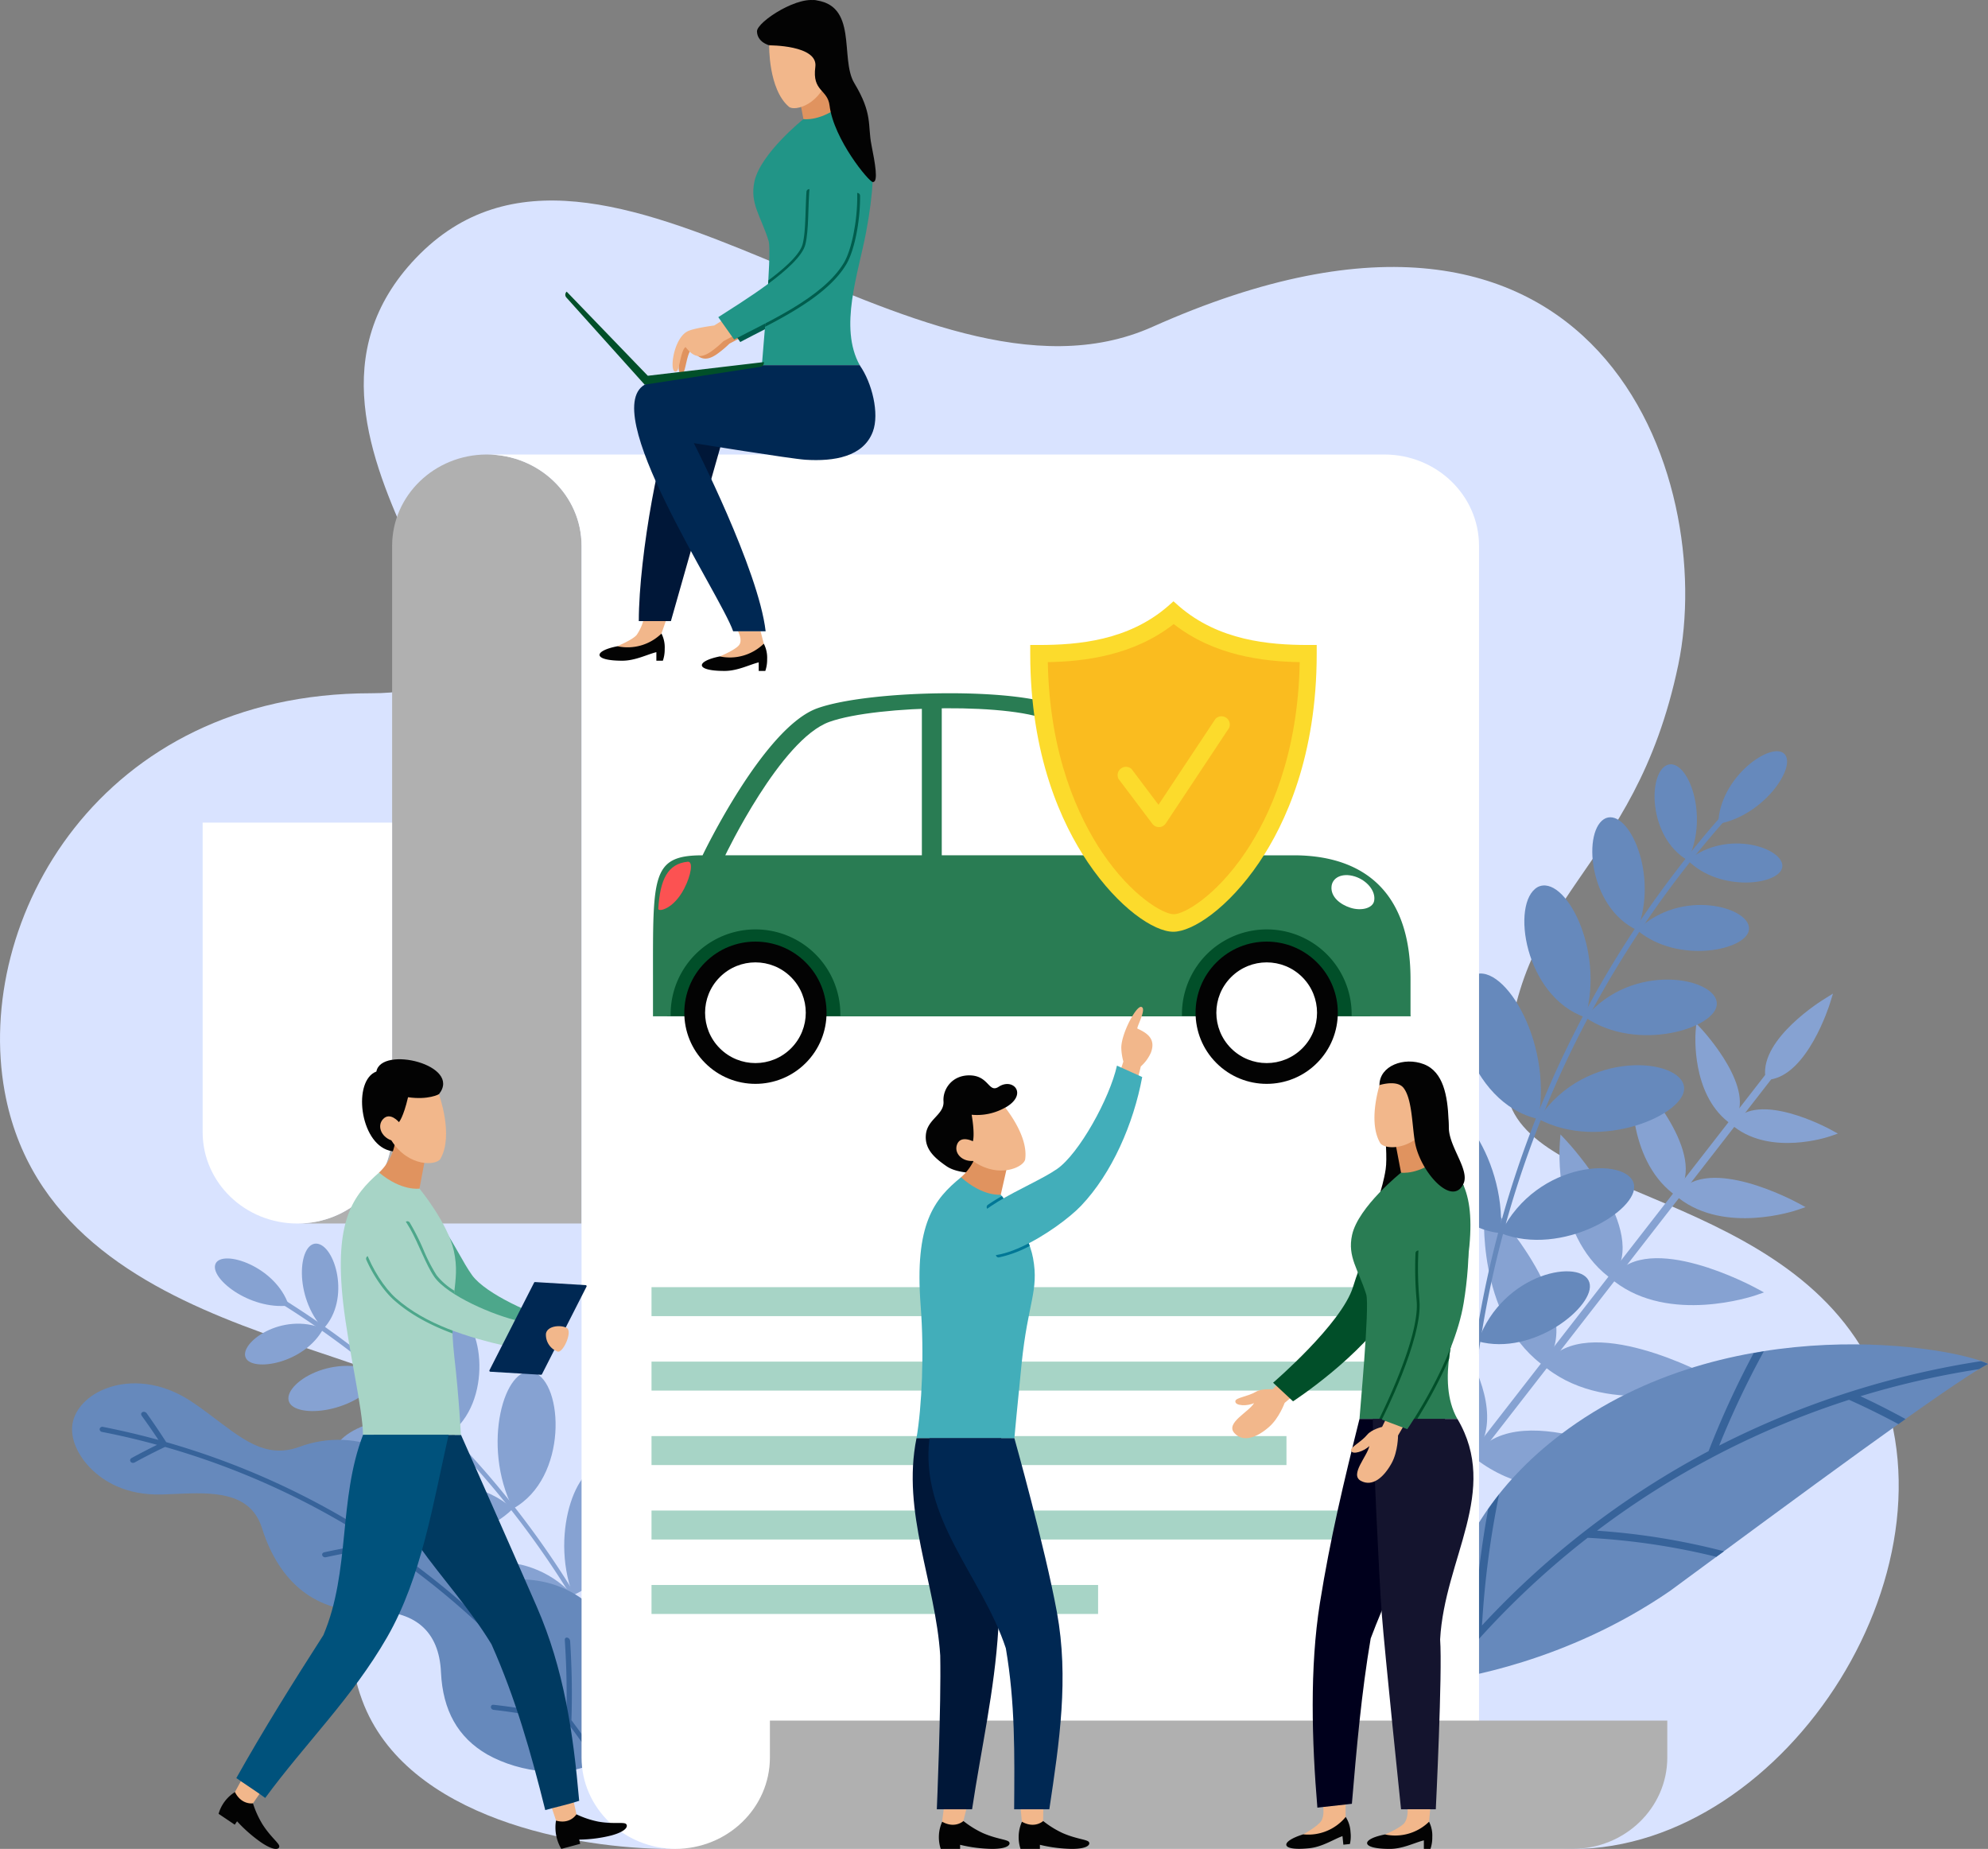 <svg xmlns="http://www.w3.org/2000/svg" viewBox="0 0 717.83 667.55"><rect x="0" y="0" width="717.83" height="667.55" fill="#808080" stroke="none"/><title>pert-kasko</title><g id="Layer_2" data-name="Layer 2"><g id="Layer_1-2" data-name="Layer 1"><path d="M241.84,667.55c-33,0-95.18-10.62-111.08-53.71C112.35,564,169,549.67,164,516.4S19,489.38,1.68,394.07C-9.57,332.14,36,250.3,134,250.3c80.23,0-48.39-89.67,16.22-157.17,67-70,180.89,62.88,265.94,24.87C578.52,45.42,619.91,173.48,606,240c-16,76.58-60.33,81.63-62.13,150-1.1,41.94,97.81,37.53,131.17,101.64,37.11,71.33-29.63,175.94-107.25,175.94Z" style="fill:#d9e3ff"/><path d="M102.27,471.15l.93-1.5A325.55,325.55,0,0,1,232.71,626.08l-1.4.55A323.89,323.89,0,0,0,102.27,471.15Z" style="fill:#86a2d2"/><path d="M77.85,456.23c2.49-5.28,21.77.93,26.43,15.15C89.91,473,75.46,461.33,77.85,456.23Z" style="fill:#86a2d2"/><path d="M116.74,479.73c-6.92,12.72-25.67,15.64-28,10.52C86.17,484.92,101.77,473.48,116.74,479.73Z" style="fill:#86a2d2"/><path d="M138.36,496.34c-9.36,14.21-31.66,15.9-34,9.76C101.8,499.63,121.14,487.31,138.36,496.34Z" style="fill:#86a2d2"/><path d="M223.49,606.65c-15.48,9.68-39.1-.33-39.05-7.78C184.35,590.85,209.57,587.66,223.49,606.65Z" style="fill:#86a2d2"/><path d="M161.89,518.12c-12.58,15.47-39,15-41.08,7.67C118.37,518,142.39,505.18,161.89,518.12Z" style="fill:#86a2d2"/><path d="M206.9,575.91c-16.45,12.86-44,5.37-44.76-2.78C161.14,564.3,189.15,556.75,206.9,575.91Z" style="fill:#86a2d2"/><path d="M185.22,544.7c-15.84,15.61-45.36,11.83-47,3.51C136.25,539.2,164.61,527.35,185.22,544.7Z" style="fill:#86a2d2"/><path d="M114.2,449c6.74.25,12.63,20.1,2.54,30.78C106.05,468.1,107.67,448.88,114.2,449Z" style="fill:#86a2d2"/><path d="M137.8,459.57c8.09,1,13.49,25.29.56,36.77C126.75,481.5,130,458.85,137.8,459.57Z" style="fill:#86a2d2"/><path d="M238,567.48c8.07,5.44,3.57,34.25-14.5,39.17C217.77,584.74,230.13,562.58,238,567.48Z" style="fill:#86a2d2"/><path d="M164.65,474.34c9.66,2.22,13.8,31.94-2.76,43.78C149.72,499.14,155.37,472.57,164.65,474.34Z" style="fill:#86a2d2"/><path d="M218.86,530.08c9.8,5,7.95,37.9-12,45.83C198.15,552.46,209.39,525.74,218.86,530.08Z" style="fill:#86a2d2"/><path d="M192.7,495.45c10.83,3.83,12.5,38.28-7.48,49.25C173.59,521.68,182.31,492.26,192.7,495.45Z" style="fill:#86a2d2"/><path d="M175.87,633.41c-10.53-6.12-16-15.85-16.64-29.64h0c-.67-14.81-9.33-22.56-26.14-22.07-18.63.53-32.14-9.91-38.48-29.93-3.81-12.18-15.51-13-28.33-12.5-2.47.09-5,.22-7.52.3-13.76.48-21.71-5.24-25.59-9-5-4.85-7.87-11.09-7-16.47s5.58-10.51,12.7-13c5.24-1.92,16.81-3.84,29.95,4.73,2.35,1.54,4.65,3.21,6.83,4.84,11.45,8.56,20,16.28,32.49,11.71,20.7-7.7,43.4,2.8,50.94,22.56,6.8,17.58,15.11,24.37,31.29,25.38,15,.91,27.38,10.06,33.07,24,6.73,16.28,2.36,35-7.7,41.43S188,640.27,175.87,633.41Z" style="fill:#6689bc"/><path d="M205,622.11a218.74,218.74,0,0,0-26.71-4.76c-1.37-.15-1.4-2,0-1.83h0a222.84,222.84,0,0,1,24.95,4.26,277.79,277.79,0,0,0-65.23-61c-6.88.86-13.66,2-20.3,3.45-1.38.3-2-1.48-.57-1.79h0q9.06-2,18.45-3.27a277.76,277.76,0,0,0-76-34.76Q54,525.08,48.66,528c-1.29.7-2.39-.89-1.09-1.61q4.5-2.45,9.14-4.73Q46.9,518.95,36.85,517a1,1,0,0,1-.86-1.11,1,1,0,0,1,1.22-.71q10.11,2,20,4.7-2.88-4.35-6-8.65c-.89-1.24.91-2.14,1.8-.9q3.66,5.15,7,10.35a279.62,279.62,0,0,1,76.5,35q-2.72-9.18-6.12-18.47h0c-.53-1.43,1.42-1.73,1.94-.31q3.75,10.25,6.61,20.4a279.68,279.68,0,0,1,65.6,61.42c.19-8.66,0-17.5-.6-26.5h0c-.1-1.52,1.83-1.14,1.93.36q.93,14.53.46,28.49a280.08,280.08,0,0,1,25.58,40.82l-.74.37-.74.38A277,277,0,0,0,205,622.11Z" style="fill:#37639a"/><rect x="478.87" y="465.37" width="198.18" height="2.69" transform="translate(-145.19 636.74) rotate(-52.15)" style="fill:#86a2d2"/><path d="M661.86,358.73l-1.06,3.42c-.32,1.05-8.18,25.93-21.87,27.65l-1.34.17-.17-1.34c-1.71-13.69,20.45-27.45,21.4-28Z" style="fill:#86a2d2"/><path d="M532.71,524.92l-.82,1.07-1.06-.83c-26.37-20.49-23.34-62.28-23.2-64l.25-3.05L510,460.3C511.58,462.05,549.49,503.33,532.71,524.92Z" style="fill:#86a2d2"/><path d="M558.22,492.1l-.82,1.06-1.06-.83c-23.15-18-20.49-54.64-20.36-56.19l.24-3.05,2.08,2.24C539.72,436.87,573,473.09,558.22,492.1Z" style="fill:#86a2d2"/><path d="M582.63,460.68l-.82,1.06-1.07-.82c-19.91-15.48-17.63-47-17.52-48.33l.24-3,2.09,2.24C566.77,413.1,595.39,444.26,582.63,460.68Z" style="fill:#86a2d2"/><path d="M605.94,430.68l-.83,1.07-1.06-.83c-16.69-13-14.78-39.35-14.69-40.47l.25-3.05,2.08,2.24C592.71,390.75,616.69,416.85,605.94,430.68Z" style="fill:#86a2d2"/><path d="M626,404.94l-.83,1.06-1.06-.83c-13.47-10.46-11.93-31.71-11.86-32.61l.25-3.05,2.08,2.24C615.36,372.64,634.68,393.69,626,404.94Z" style="fill:#86a2d2"/><path d="M601,531l2.68,1.47-2.89,1c-1.68.57-41.43,13.83-67.8-6.65l-1.06-.83.82-1.06C549.51,503.35,598.88,529.88,601,531Z" style="fill:#86a2d2"/><path d="M618.17,497.39l2.68,1.46-2.89,1c-1.47.51-36.34,12.14-59.48-5.84l-1.06-.83.82-1.06C573,473.1,616.33,496.39,618.17,497.39Z" style="fill:#86a2d2"/><path d="M634.26,465.17l2.69,1.46-2.9,1c-1.27.44-31.25,10.44-51.16-5l-1.06-.82.82-1.06C595.41,444.28,632.68,464.31,634.26,465.17Z" style="fill:#86a2d2"/><path d="M649.25,434.37l2.69,1.46-2.9,1c-1.06.37-26.15,8.74-42.84-4.23l-1.07-.83.83-1.06C616.71,416.87,647.93,433.65,649.25,434.37Z" style="fill:#86a2d2"/><path d="M660.94,407.81l2.69,1.47-2.9,1c-.85.29-21.06,7-34.53-3.43l-1.06-.83L626,405C634.7,393.71,659.87,407.23,660.94,407.81Z" style="fill:#86a2d2"/><path d="M622.51,296.55,621,295.21a372,372,0,0,0-91.14,213.35l1.71.15A370.11,370.11,0,0,1,622.51,296.55Z" style="fill:#6689bc"/><path d="M644.42,272.3c-4.45-5-23.55,8.08-24,25.16C636.64,294.59,648.69,277.11,644.42,272.3Z" style="fill:#6689bc"/><path d="M609.43,310.64c11.72,11.69,33.19,8.82,34.11,2.45C644.61,306.42,623.81,299,609.43,310.64Z" style="fill:#6689bc"/><path d="M591.15,335.85C606,348.38,631,343,631.53,335.53,632.26,327.61,607.08,320.38,591.15,335.85Z" style="fill:#6689bc"/><path d="M533.66,484.28c20.09,5.59,42.72-13,40.25-21.19C571.41,454.29,542.75,459,533.66,484.28Z" style="fill:#6689bc"/><path d="M572.43,367.33c18.79,12.88,47.54,3.81,47.48-4.91C620.05,353.06,589.6,346.84,572.43,367.33Z" style="fill:#6689bc"/><path d="M541.86,445.23c22.2,8.75,50-8.39,48.14-17.55C588.23,417.68,555.1,418.49,541.86,445.23Z" style="fill:#6689bc"/><path d="M555.49,404c22.42,12,53.52-1.75,52.6-11.39C607.35,382.12,572.44,378.33,555.49,404Z" style="fill:#6689bc"/><path d="M602.24,276.11c-7.3,2.46-7.32,26.11,7.19,34.53C617.38,294.44,609.37,273.91,602.24,276.11Z" style="fill:#6689bc"/><path d="M579.84,295.39c-8.54,3.73-6.58,32.08,11.31,40.46C599.05,315.84,588.15,292.07,579.84,295.39Z" style="fill:#6689bc"/><path d="M505.08,446.08c-7.07,8.57,7.19,38.67,28.58,38.2C532.83,458.43,512.1,438.16,505.08,446.08Z" style="fill:#6689bc"/><path d="M555.22,320.28c-9.86,5.56-4.77,39.46,17.21,47.05C579.61,342.6,564.81,315.33,555.22,320.28Z" style="fill:#6689bc"/><path d="M513.91,398.91c-9.13,8.61,3.58,44.09,28,46.32C543.84,416.7,522.88,391.08,513.91,398.91Z" style="fill:#6689bc"/><path d="M531.33,352.5c-10.62,7.7-1.27,46,24.16,51.52C560.77,375,541.68,345.63,531.33,352.5Z" style="fill:#6689bc"/><path d="M717.83,492.41c-11.78-5.94-93.14-20.73-154.23,25.45-48.65,36.89-45,83.85-44.1,89.19,7.45-1.14,45.78-6.7,83.51-32.64C648.15,541.16,703.5,500.14,717.83,492.41Z" style="fill:#6689bc"/><path d="M521.33,606.77a305.26,305.26,0,0,1,51.95-51.55,248.28,248.28,0,0,1,46.45,6.87l2.78-2a248.75,248.75,0,0,0-45.85-7.43,305.69,305.69,0,0,1,91-47.26c6.06,2.7,12.08,5.69,17.84,8.78l2.56-1.83c-5.26-2.88-10.76-5.69-16.28-8.24a306.6,306.6,0,0,1,42.81-9.77c1.24-.76,2.34-1.39,3.25-1.89a21.72,21.72,0,0,0-2.57-1,313.68,313.68,0,0,0-94.51,30.48,323.71,323.71,0,0,1,16.11-34c-1.21.19-2.44.41-3.66.63a323.81,323.81,0,0,0-16.28,35.38,308.58,308.58,0,0,0-81.81,62.93,331.28,331.28,0,0,1,6.18-47.32c-1.41,1.77-2.71,3.54-3.94,5.31a329.56,329.56,0,0,0-5.16,45.2q-6.66,7.41-12.87,15.27l0,0c.07.78.15,1.39.21,1.77Z" style="fill:#37639a"/><path d="M210,197.1c0-18.23-15.32-33-34.21-33s-34.2,14.78-34.2,33V408.75h0c0,18.23-15.32,33-34.21,33H210V197.1Z" style="fill:#b0b0b0"/><path d="M141.58,408.75h0V297H73.17V408.75c0,18.23,15.31,33,34.2,33S141.58,427,141.58,408.75Z" style="fill:#fff"/><path d="M534.05,634.54h0V197.1h0c0-18.23-15.31-33-34.2-33H175.78c18.89,0,34.21,14.78,34.21,33V634.54c0,18.23,15.31,33,34.2,33H568.26C549.37,667.55,534.05,652.77,534.05,634.54Z" style="fill:#fff"/><path d="M383.44,255.72c16.71,7.47,60.53,53.09,60.53,53.09H430.44Z" style="fill:#a7d4c6"/><rect x="240.93" y="332.14" width="253.8" height="34.79" style="fill:#014f29"/><path d="M509.31,366.28V353.53c0-37.43-23.64-44.72-42.12-44.72H430.44s-38.8-48.42-47-53.09c-13.38-7.62-69.2-6.83-88.3,0-19.42,6.93-41.45,53.09-41.45,53.09-18.48,0-17.91,7.29-17.91,44.72v13.4h6.38c0-.42,0-.85,0-1.28a30.64,30.64,0,0,1,61.27,0c0,.43,0,.86,0,1.28H426.78c0-.42,0-.85,0-1.28a30.64,30.64,0,0,1,61.27,0c0,.43,0,.86,0,1.28h21.33S509.32,366.71,509.31,366.28Z" style="fill:#297c53"/><path d="M379.61,260.63c-12.14-6.91-62.8-6.19-80.13,0-17.62,6.3-37.6,48.18-37.6,48.18H422.25S387.05,264.87,379.61,260.63Z" style="fill:#fff"/><rect x="332.87" y="252.77" width="7.18" height="66.8" style="fill:#297c53"/><circle cx="457.38" cy="365.65" r="25.68" transform="translate(-124.59 430.51) rotate(-45)" style="fill:#030303"/><circle cx="457.38" cy="365.65" r="18.18" transform="translate(-124.59 430.51) rotate(-45)" style="fill:#fff"/><circle cx="272.77" cy="365.65" r="25.68" transform="translate(-178.66 299.97) rotate(-45)" style="fill:#030303"/><circle cx="272.77" cy="365.65" r="18.18" transform="translate(-178.66 299.97) rotate(-45)" style="fill:#fff"/><path d="M489.18,316.44c4.31,1.35,7.66,5.21,7,8.81-.49,2.68-4.62,3.73-8.49,2.52s-7.19-4-6.91-7.6C481,316.93,484.52,315,489.18,316.44Z" style="fill:#fff"/><path d="M247.08,320.77c2.45-4.76,3.33-9.85,1.23-9.64-7.19.71-10,6.41-10.61,17C237.63,329.29,243.17,328.39,247.08,320.77Z" style="fill:#fc5252"/><path d="M423.79,221.24C408.47,234.5,388.92,236,375.16,236c0,66.75,37.79,97.24,48.63,97.24s48.64-30.49,48.64-97.24C458.67,236,439.12,234.5,423.79,221.24Z" style="fill:#fabc1f"/><path d="M392.82,311.38C383.33,297.36,372,272.9,372,236v-3.13h3.13c14.17,0,32.27-1.59,46.59-14l2-1.77,2,1.77c14.32,12.38,32.42,14,46.59,14h3.13V236c0,36.93-11.3,61.39-20.79,75.41-11.09,16.39-24,25-31,25S403.91,327.77,392.82,311.38Zm31-86.08c-14.53,11.4-32.24,13.52-45.47,13.77.6,33.61,11,55.9,19.68,68.8,10.62,15.69,22,22.21,25.79,22.21s15.17-6.52,25.79-22.21c8.73-12.9,19.09-35.19,19.69-68.8C456,238.82,438.33,236.7,423.79,225.3Z" style="fill:#fcdb2c"/><path d="M418.47,298.63a3,3,0,0,1-2.36-1.18l-12.22-16.21a3,3,0,0,1,4.72-3.56l9.7,12.88,20.56-31a3,3,0,0,1,4.93,3.27l-22.87,34.48a3,3,0,0,1-2.37,1.32Z" style="fill:#fcdb2c"/><rect x="235.25" y="464.73" width="273.54" height="10.46" style="fill:#a7d4c6"/><rect x="235.25" y="491.61" width="273.54" height="10.46" style="fill:#a7d4c6"/><rect x="235.25" y="518.5" width="229.27" height="10.46" style="fill:#a7d4c6"/><rect x="235.25" y="545.38" width="258.27" height="10.46" style="fill:#a7d4c6"/><rect x="235.25" y="572.26" width="161.25" height="10.46" style="fill:#a7d4c6"/><path d="M278,621.22v13.32h0c0,18.23-15.31,33-34.2,33H567.82c18.89,0,34.21-14.78,34.21-33V621.22Z" style="fill:#b0b0b0"/><path d="M498.1,391.76c0-6.95,8.88-10.27,16-7.54,14.22,5.46,5.94,35.2,11.09,38.73s5,15.75,0,18S496,439.51,496,438.22s3.21-8.52,4.34-16.07S498.1,391.76,498.1,391.76Z" style="fill:#030303"/><path d="M514.55,405.82a19.24,19.24,0,0,0,5.91,11.77s0,4.55-5.76,7.29-8.81-1.5-8.81-1.5L504,413.47S508.55,406.36,514.55,405.82Z" style="fill:#e0935f"/><path d="M510,390.39a113.72,113.72,0,0,0,1,13.73l1.72-.7s.72-4.16.8-4.25c.74-.78,3.32-3.14,5.46-.94,2.3,2.38.88,6.39-2.94,7.76-6.17,9.78-16.27,9.1-17.69,6.67-3.71-6.36-1.54-16.33-.23-20.9C501.53,388.33,507,392.25,510,390.39Z" style="fill:#f2b78b"/><path d="M452.83,506.57c-2.12,1.13-7.07,1.17-6.76-.75.2-1.2,4.53-1.62,7.42-3.32,2.17-1.28,6-.85,6-.85l12.85-12.52,5.21,5.88-13.69,11.51s-1.94,5.41-5.55,8.61c-4.3,3.81-9.4,5.88-12.63,2.24S450.92,509.84,452.83,506.57Z" style="fill:#f2b78b"/><path d="M488.54,464.68c5.3-17.14,15.37-37.12,23.52-33.34,9.71,4.51-.77,26.76-9,40.13-11.38,18.42-36.17,34.47-36.17,34.47l-7.2-6.71S484.42,478,488.54,464.68Z" style="fill:#014f29"/><path d="M488.21,445.88c2.21-10.13,17.68-22.5,17.68-22.5s6.37,1.07,14.57-5.79c9.43,8.25,13.51,17.5,8,46.67-2.75,14.68-9.91,34.3-2.26,48H490.89c0-1.26,3.75-40.61,2.43-44.9C490.52,458.35,486.46,453.87,488.21,445.88Z" style="fill:#297c53"/><path d="M511.53,469.73a131.21,131.21,0,0,1-.42-17.27,1,1,0,0,1,1-.95,1,1,0,0,1,.71.3.94.94,0,0,1,.28.74,129,129,0,0,0,.42,17c1.08,12-9.37,34.64-12.71,41.49a1,1,0,0,0,.39,1.26H498l.1-.19C498.2,511.82,512.73,483.14,511.53,469.73Z" style="fill:#014f29"/><path d="M523.22,490.63a169.28,169.28,0,0,1-11.47,21.67h-2.36c3.63-5.71,11.16-18.41,15.5-31.59C524.2,484,523.6,487.33,523.22,490.63Z" style="fill:#014f29"/><path d="M477.07,657.47c1.25-2,.68-5.12.68-5.12l8.12-.85,0,4.54-3.9,5.51-7.35,3-4.09-2.21S475.81,659.41,477.07,657.47Z" style="fill:#f2b78b"/><path d="M470.57,662.29A17.48,17.48,0,0,0,485.91,656a11.18,11.18,0,0,1,1.74,5.47,12.89,12.89,0,0,1-.22,4.31l-2.37.25-.32-3.1c-3.24,1.17-7.26,3.88-11.93,4.37C462.06,668.45,462.09,664.9,470.57,662.29Z" style="fill:#030303"/><path d="M490.89,512.3s20.57,0,30.87,0c-2.13,28.71-16.93,52.87-26.83,79.26-3.32,19.44-5.13,40.05-6.79,59.7l-12.46,1.39c-2-23.87-2.81-50.52.91-73.84S485.28,534.79,490.89,512.3Z" style="fill:#00001c"/><path d="M520,591.92c.88,11.68-1.56,61.33-1.56,61.33H505.89s-5.9-56.76-6.95-70.47-3.26-62.6-3.26-70.48h30.57C541.65,538.34,521.61,562.66,520,591.92Z" style="fill:#14142e"/><path d="M493.68,518c1.61-1.93,5.37-2.82,5.37-2.82l7.88-16.12,6.88,3.77-9,15.45s0,5.76-2.32,10c-2.76,5-6.86,8.7-11.13,6.37-4.1-2.26,2.38-8.86,3.08-12.58-1.62,1.78-6.27,3.49-6.62,1.58C487.6,522.48,491.54,520.62,493.68,518Z" style="fill:#f2b78b"/><path d="M512.53,469.64c-1.6-17.87.12-40.18,9.1-39.78,10.69.48,9.44,25.05,6.88,40.55C525,491.77,508.14,516,508.14,516l-9.2-3.46S513.77,483.5,512.53,469.64Z" style="fill:#297c53"/><path d="M507.06,658.24c1.45-1.8,1.2-5,1.2-5h8.16l-.42,4.49-4.44,5L504,664.93l-3.84-2.6S505.61,660,507.06,658.24Z" style="fill:#f2b78b"/><path d="M500.11,662.33A17.5,17.5,0,0,0,516,657.74a11,11,0,0,1,1.17,5.58,12.39,12.39,0,0,1-.66,4.23h-2.38v-3.09c-3.34.83-7.62,3.09-12.31,3.09C491,667.55,491.4,664,500.11,662.33Z" style="fill:#030303"/><path d="M503.31,388A23.48,23.48,0,0,1,515,390.39c6.1,3,7.83,10.18,8.16,17.17s7.81,15.21,5.15,20.06c-4.15,8.18-15.56-4.74-17.39-15.19-1.06-6.08-1-15.61-4.11-19.62-2.22-2.87-7.78-1.3-8.7-1.05A5.57,5.57,0,0,1,503.31,388Z" style="fill:#030303"/><path d="M135.9,386.88c-8.6,3.21-6.08,25.66,4.64,28.53,12.52,3.36,8.79-8.94,17.93-20.32C167,384.53,137.7,377.39,135.9,386.88Z" style="fill:#030303"/><path d="M142.79,411.59a19.19,19.19,0,0,1-5.91,11.76s0,4.56,5.76,7.29,8.82-1.5,8.82-1.5l1.87-9.91S148.79,412.12,142.79,411.59Z" style="fill:#e0935f"/><path d="M147.34,396.15c-1.73,7.4-3.29,9-3.29,9s-3.13-3.78-5.67-1.17c-2.3,2.37-.88,6.38,2.94,7.76,6.17,9.77,16.27,9.1,17.69,6.67,4.94-8.47-.54-23.34-.54-23.34S154.7,397.21,147.34,396.15Z" style="fill:#f2b78b"/><polygon points="199.27 652.82 200.78 657.32 206.32 661.35 208.16 655.06 207.19 650.69 199.27 652.82" style="fill:#f2b78b"/><path d="M216,657.69a33.61,33.61,0,0,1-7.86-2.63s-2.22,3.73-7.38,2.26a15.33,15.33,0,0,0,1.91,10.23l6.83-1.84-.36-1.52a50.23,50.23,0,0,0,11.53-1.48c5.59-1.5,6.21-3.42,5.36-4.18S221.4,658.65,216,657.69Z" style="fill:#030303"/><path d="M166.46,518.07H134.94c2.69,32.12,27.12,50.18,42.53,75.6,8.69,19.53,14.22,39,19.41,59.86,4.08-1.15,8.22-2,12.25-3.35-2.19-25-5.56-47.65-15.28-70S166.46,518.07,166.46,518.07Z" style="fill:#003a61"/><path d="M170.5,460.46c-6.39-8.75-13.84-29.9-24.84-23.78-13.11,7.3,3.33,25.95,11.43,32.48,11.16,9,26.5,13.46,40.45,17.18,1.6-2.95,3.4-5.68,4.36-9C192.66,474.86,175.46,467.24,170.5,460.46Z" style="fill:#4da78b"/><path d="M163.88,451.64c-2.21-10.13-12.42-22.5-12.42-22.5s-6.38,1.07-14.58-5.79c-9.42,8.25-16.27,17.33-13,46.83,1.93,17.19,7.18,38.89,7.18,47.89h35.36s-.66-13.36-2.36-28.07C161.53,467.71,166.46,463.43,163.88,451.64Z" style="fill:#a7d4c6"/><path d="M157.63,460.4a61.49,61.49,0,0,1-4.74-9.21,83.48,83.48,0,0,0-4.94-9.78,1,1,0,0,0-1.38-.31,1,1,0,0,0-.31,1.38,81.48,81.48,0,0,1,4.81,9.53,63.1,63.1,0,0,0,4.92,9.53c1.54,2.22,4.37,4.53,7.86,6.7q.12-1.15.24-2.22A23.71,23.71,0,0,1,157.63,460.4Z" style="fill:#4da78b"/><path d="M134.12,454.1a1,1,0,1,0-1.83.8c2.47,5.61,6.36,11.27,9.91,14.44,6.12,5.46,13.65,9.29,21.21,12.1,0-.75,0-1.47-.06-2.17-7.11-2.71-14.12-6.33-19.82-11.42C140.18,464.86,136.48,459.46,134.12,454.1Z" style="fill:#4da78b"/><path d="M156.81,461c-6.05-8.72-10.05-29.48-21.67-24.71-10.79,4.43-.14,25.32,7.72,32.34,10.84,9.66,26.06,14.2,40.29,17.47,1.52-3.05,3.19-5.92,4.46-9.12C178.47,475.06,161.5,467.74,156.81,461Z" style="fill:#a7d4c6"/><path d="M195.33,496.36l-18.27-1.1a.37.37,0,0,1-.31-.19.4.4,0,0,1,0-.37l16.1-31.6a.36.36,0,0,1,.14-.16.33.33,0,0,1,.22-.05L211.47,464a.38.38,0,0,1,.3.18.39.39,0,0,1,0,.38L195.7,496.15a.5.5,0,0,1-.14.15A.46.46,0,0,1,195.33,496.36Z" style="fill:#002853"/><path d="M197.12,481.67a6.47,6.47,0,0,0,4.26,6.33c2,.48,5.45-7.33,3.26-8.55S197.43,478.68,197.12,481.67Z" style="fill:#f2b78b"/><polygon points="84.83 647.02 85.7 653.69 91.34 651.09 93.75 647.62 86.98 643.07 84.83 647.02" style="fill:#f2b78b"/><path d="M91.34,651.09s-4.1.7-6.51-4.06a13.65,13.65,0,0,0-5.9,7.85l5.84,3.93.83-1.23a53,53,0,0,0,8.74,7.66c4.78,3.22,6.54,2.47,6.51,1.36s-3.19-3.39-6.11-8A34.9,34.9,0,0,1,91.34,651.09Z" style="fill:#030303"/><path d="M116.77,590.36c-10.91,17-21.55,34-31.44,51.62,3.48,2.41,7,4.6,10.43,7.17,14.59-19.84,31.46-36.21,44-58s16.67-48.68,22.23-73.12H131.1C122.1,541.4,126.59,567.19,116.77,590.36Z" style="fill:#00527c"/><path d="M295.6.5c4.39,1.92,16.7,19.74,5.68,29.2-9.83,8.44-23.58-13.36-23.58-13.36s-4.26-1.07-4.37-5C273.25,7.85,289.08-2.36,295.6.5Z" style="fill:#030303"/><path d="M298.76,25.45a19.19,19.19,0,0,0,5.91,11.76s0,4.56-5.76,7.29S290.1,43,290.1,43l-1.87-9.91S292.76,26,298.76,25.45Z" style="fill:#e0935f"/><path d="M288.57,13.71c4.05,6.42,6.05,7.45,6.05,7.45s1.73-4.6,5-3c3,1.49,2.92,5.75-.24,8.29-2.64,11.26-12.4,13.92-14.54,12.08-7.44-6.38-7.11-22.23-7.11-22.23Z" style="fill:#f2b78b"/><path d="M250.29,120.62c2.19-1.24,9.83-2.21,9.83-2.21l15.19-9.56,3.86,6.84-15.79,8.39a37,37,0,0,1-4.57,3.82c-4.44,3.06-6.75,1.23-9.08-1.69-1.72,1-2.18,8.11-3.24,8.71C243.68,136.51,245.07,123.56,250.29,120.62Z" style="fill:#e0935f"/><path d="M293,89.2c2.66-10.57-1.74-34.9,10-35,12.63-.08,9.4,32.41,3.92,41.59-7.55,12.65-27.78,21.35-39.63,27.69l-5.72-8.08C269.58,110.2,291,97.4,293,89.2Z" style="fill:#005d4d"/><path d="M272.42,65.5C274.63,55.37,290.1,43,290.1,43s6.38,1.07,14.57-5.79c9.43,8.25,13.52,17.5,8.05,46.68-2.75,14.68-9.92,34.3-2.26,48H275.1c0-1.27,3.76-40.61,2.43-44.9C274.74,78,270.67,73.49,272.42,65.5Z" style="fill:#219587"/><path d="M308.47,30c6.71,11.09,4.79,15.16,6.18,22.24,1.34,6.78,2.58,13.5.53,13.5-1.39,0-14.14-15.43-15.64-27.65-.72-5.92-6.34-5-5.14-13.93,1.08-7.94-16.7-7.79-16.7-7.79L293.59,0C310.13,1.31,303.12,21.12,308.47,30Z" style="fill:#030303"/><path d="M303.87,94.42c2.71-4.54,4.77-15,4.69-23.75a1,1,0,0,1,1-1h0a1,1,0,0,1,1,1c.08,9.24-2.05,19.9-5,24.79C299.9,105,287.11,112.35,276.24,118c.07-.78.13-1.56.19-2.36C286.82,110.18,298.64,103.18,303.87,94.42Z" style="fill:#005d4d"/><path d="M277.76,101c6-4.52,11.14-9.26,12.06-12.89.79-3.14.94-7.59,1.09-12.31.08-2.16.15-4.4.29-6.56a1,1,0,1,1,2,.13c-.14,2.13-.22,4.35-.29,6.5-.16,4.82-.31,9.38-1.15,12.73-1.13,4.48-7.33,10-14.28,15.11l-.2.15c.06-.89.11-1.76.16-2.62Z" style="fill:#005d4d"/><path d="M229.89,229.24a17.14,17.14,0,0,0,2.36-5h8.16l-1.57,4.49-4.44,5-7.61,2.15-3.85-2.6S228.45,231,229.89,229.24Z" style="fill:#f2b78b"/><path d="M222.94,233.33a17.53,17.53,0,0,0,15.9-4.59,11,11,0,0,1,1.17,5.58,12.39,12.39,0,0,1-.66,4.23H237v-3.09c-3.34.83-7.62,3.09-12.31,3.09C213.85,238.55,214.24,235,222.94,233.33Z" style="fill:#030303"/><path d="M275.1,131.93h35.36c0,19.36-15,27.23-32.7,27.23-6.68,0-17.26.87-17.26.87l-18.25,64.22H230.66c0-23.87,8.2-67.42,13-73.37C251.27,141.52,275.1,131.93,275.1,131.93Z" style="fill:#001738"/><path d="M266.84,232.94c1.45-1.79-.36-5-.36-5h8.16l1.15,4.48-4.44,5-7.61,2.16L259.9,237S265.4,234.74,266.84,232.94Z" style="fill:#f2b78b"/><path d="M259.89,237a17.55,17.55,0,0,0,15.9-4.6A11,11,0,0,1,277,238a12.45,12.45,0,0,1-.66,4.24h-2.38v-3.09c-3.34.82-7.62,3.09-12.31,3.09C250.8,242.26,251.19,238.75,259.89,237Z" style="fill:#030303"/><path d="M233.61,138.46c7.81-3.38,41.49-6.53,41.49-6.53h35.36c4.41,6.26,7.14,17.37,4.72,23.88-3.4,9.11-14,10.85-24.37,10.18-5.27-.34-40.28-6-40.28-6s23.39,45.7,25.93,67.93H264.72C260.38,215,214.51,146.7,233.61,138.46Z" style="fill:#002853"/><path d="M248.06,119.73c2.2-1.25,9.83-2.21,9.83-2.21L273.08,108,277,114.8l-15.79,8.39a37,37,0,0,1-4.57,3.82c-4.44,3-6.76,1.23-9.09-1.69-1.71,1-2.17,8.11-3.23,8.71C241.45,135.62,242.85,122.67,248.06,119.73Z" style="fill:#f2b78b"/><path d="M233.91,135.67l41.91-4.94a1.52,1.52,0,0,1-1.26,1.72l-41.79,6.43-28.26-31.46a1.5,1.5,0,0,1,.11-2.12Z" style="fill:#014f29"/><path d="M290.79,88.31c2.66-10.57-1.74-34.9,10-35,12.62-.08,9.4,32.41,3.92,41.59-7.55,12.65-27.78,21.35-39.63,27.69l-5.72-8.08C267.36,109.31,288.72,96.51,290.79,88.31Z" style="fill:#219587"/><path d="M360.6,392.38c-3.62,2.37-3.45-3.82-10.12-4.11s-10.11,5-9.8,9.34c.34,4.85-5.86,6.39-6.37,12.1-.46,5.24,3.19,8.39,7.43,11.33,5.6,3.9,18.35,2.25,18.49,1.56-.83-.43,2.73-22.68,2.73-22.68a14.34,14.34,0,0,0,1.88-1.26C370.39,394.17,365.42,389.23,360.6,392.38Z" style="fill:#030303"/><path d="M353.34,413.5A19.18,19.18,0,0,1,347,425.05s-.15,4.55,5.51,7.49,8.85-1.2,8.85-1.2l2.23-9.83S359.32,414.24,353.34,413.5Z" style="fill:#e0935f"/><path d="M350.85,402.48c1.25,7.49.43,9.58.43,9.58s-4.35-2.28-5.68,1.1c-1.21,3.07,1.64,6.23,5.69,6,9.45,6.65,18.52,2.15,18.89-.64.93-6.84-4.14-14.63-7.22-18.64A20.55,20.55,0,0,1,350.85,402.48Z" style="fill:#f2b78b"/><path d="M361.38,431.34s-6.4.85-14.36-6.29c-9.71,7.92-16.86,16.75-14.59,46.34,1.33,17.26.44,36.51-1.5,47.87h35.34s1.08-11.8,2.6-26.76c2.27-22.32,6.31-26.37,4.15-38.23C371.16,444.06,361.38,431.34,361.38,431.34Z" style="fill:#42aeba"/><path d="M356.7,435a1,1,0,0,0-.37.49,1,1,0,0,0,.14.92h0a1.1,1.1,0,0,0,.32.29,1,1,0,0,0,1.06-.06c1.56-1.09,3.28-2.15,5.08-3.17-.5-.72-.9-1.27-1.17-1.64C360,432.87,358.27,433.92,356.7,435Z" style="fill:#007796"/><path d="M360.42,452a1.06,1.06,0,0,0-.61.36,1,1,0,0,0-.21.76,1,1,0,0,0,.41.69.92.92,0,0,0,.74.16,42.13,42.13,0,0,0,11.07-4.12c-.23-.64-.47-1.27-.73-1.91A41.6,41.6,0,0,1,360.42,452Z" style="fill:#007796"/><path d="M410.71,371.38c-.45-.4,3.5-7.26,1.41-7.84-1.89-.52-7.35,9.88-7.24,14.89a21.25,21.25,0,0,0,.75,4.85l-5.6,17,7.57,2.1,4.33-17.35a14.46,14.46,0,0,0,3.65-5C417.46,375,414.1,372.93,410.71,371.38Z" style="fill:#f2b78b"/><path d="M381.67,422.07c-10.19,7.05-36,15.4-31.69,26.66,5,13,32.26-4.86,40.37-13.38,11.17-11.74,18.92-29.54,22.08-46.49l-9.12-4.11C400.64,396.72,389.57,416.6,381.67,422.07Z" style="fill:#42aeba"/><polygon points="340.18 657.74 344.61 662.78 347.85 657.48 348.92 653.25 340.76 653.25 340.18 657.74" style="fill:#f2b78b"/><path d="M354.87,661.82a35.34,35.34,0,0,1-7-4.34s-3,2.86-7.67.26a13.65,13.65,0,0,0-.52,9.81h7v-1.48a53.11,53.11,0,0,0,11.52,1.48c5.76,0,6.81-1.61,6.16-2.51S359.86,664,354.87,661.82Z" style="fill:#030303"/><path d="M330.93,519.26c-5.42,26.8,6.87,52,8.57,78.47.37,18.11-1.23,55.52-1.23,55.52H351c3.26-21.78,8.13-42.9,9.47-65.1s.16-46.49,1.05-68.89Z" style="fill:#001738"/><polygon points="368.98 657.74 373.42 662.78 376.65 657.48 376.72 653.25 368.56 653.25 368.98 657.74" style="fill:#f2b78b"/><path d="M383.67,661.82a35.34,35.34,0,0,1-7-4.34s-3,2.86-7.67.26a13.69,13.69,0,0,0-.51,9.81h7v-1.48A53.14,53.14,0,0,0,387,667.55c5.76,0,6.8-1.61,6.16-2.51S388.66,664,383.67,661.82Z" style="fill:#030303"/><path d="M366.27,519.26H335.63c-3.63,29,19.05,50,27.56,75.85,3.4,19.91,3.14,38,3,58.14h12.7c3.68-24.49,7.09-47.44,2.75-71.11S366.27,519.26,366.27,519.26Z" style="fill:#002853"/></g></g></svg>